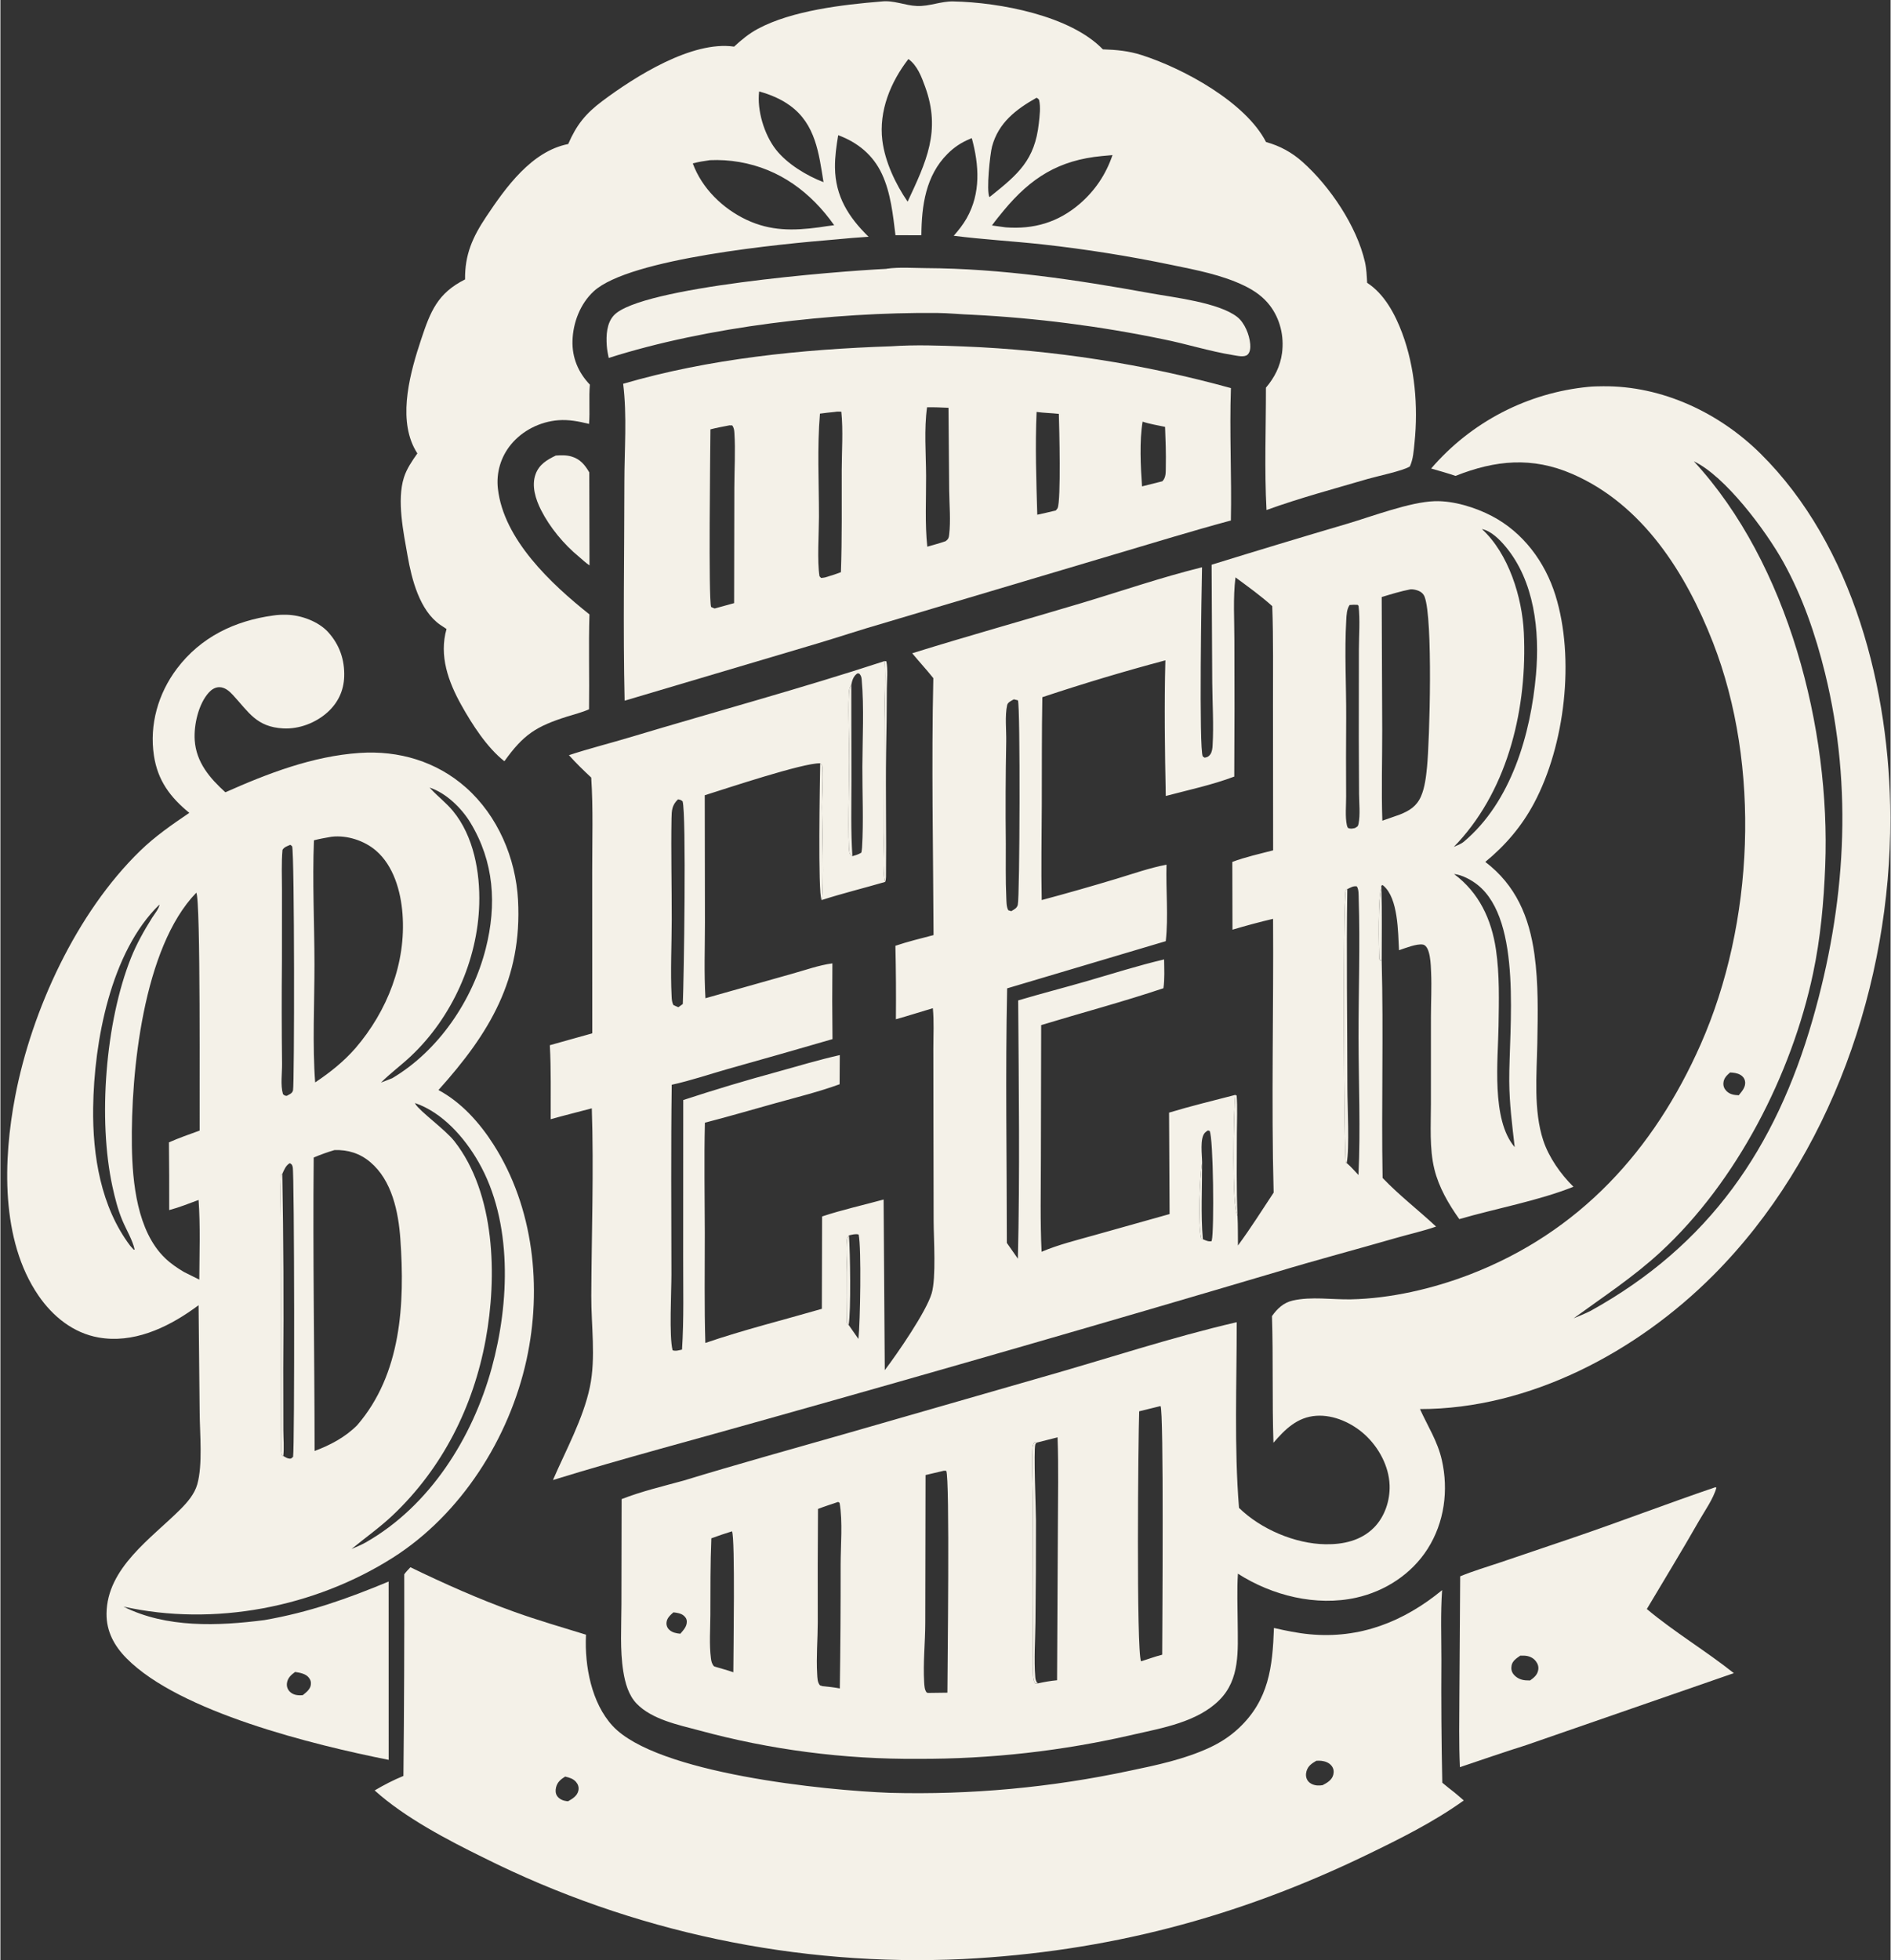 <?xml version="1.0" encoding="UTF-8" standalone="no"?><svg xmlns="http://www.w3.org/2000/svg" xmlns:xlink="http://www.w3.org/1999/xlink" fill="#000000" height="938" preserveAspectRatio="xMidYMid meet" version="1" viewBox="71.1 43.5 905.0 938.4" width="905" zoomAndPan="magnify"><rect x="71.1" y="43.5" width="905.0" height="938.4" fill="#333333" stroke="none"/><g id="change1_1"><path d="M494.486 359.973L495.287 360.122C496.121 364.188 495.541 369.099 495.519 373.282Q495.477 388.465 495.164 403.645C494.896 423.522 495.33 443.406 495.113 463.28C495.104 464.11 495.012 464.955 494.681 465.724C493.253 460.895 494.202 447.896 494.206 442.274L494.312 388.279C494.37 378.904 494.98 369.322 494.486 359.973Z" fill="#f4f1e8"/></g><g id="change1_2"><path d="M337.024 261.592C339.597 261.435 342.044 261.318 344.553 262.064C348.672 263.288 350.973 266.056 353.044 269.659L353.153 314.183C351.378 312.982 349.775 311.472 348.148 310.078C340.893 304.119 334.177 296.04 329.935 287.647C327.357 282.548 325.289 276.098 327.345 270.498C329.059 265.83 332.797 263.621 337.024 261.592Z" fill="#f4f1e8"/></g><g id="change1_3"><path d="M495.188 172.22C495.343 172.188 495.495 172.148 495.652 172.126C501.564 171.309 508.275 171.827 514.248 171.859C550.42 172.054 586.078 177.407 621.581 183.855C632.848 185.902 654.414 188.313 663.268 195.234C666.836 198.024 669.137 203.828 669.495 208.239C669.629 209.889 669.528 212.192 668.149 213.356C666.607 214.659 663.245 213.82 661.351 213.517C649.996 211.7 638.818 208.081 627.504 205.85Q605.028 201.199 582.263 198.28Q559.498 195.361 536.576 194.19C530.864 193.996 525.173 193.379 519.453 193.331C469.955 192.913 409.589 199.817 362.35 214.869C361.935 212.91 361.563 210.966 361.422 208.966C361.078 204.098 361.341 198.181 364.872 194.423C377.592 180.882 471.421 173.355 495.188 172.22Z" fill="#f4f1e8"/></g><g id="change1_4"><path d="M892.181 755.508L892.706 755.7C891.265 761.032 887.014 766.961 884.257 771.794C876.188 785.94 867.708 799.822 859.385 813.818C872.564 824.869 887.572 833.794 901.052 844.509L801.665 878.955C791.025 882.299 780.465 885.98 769.886 889.516C769.366 878.044 769.603 866.472 769.644 854.989L770.026 798.157C776.292 795.564 782.975 793.614 789.403 791.441L824.347 779.587C847.062 771.841 869.47 763.234 892.181 755.508ZM798.826 836.12C797.103 837.31 795.076 838.572 794.643 840.8C794.338 842.372 794.563 843.804 795.583 845.077C796.992 846.837 799.198 847.806 801.404 847.951C802.09 847.996 802.782 848 803.469 848.019C805.37 846.664 806.988 845.374 807.398 842.942C807.667 841.341 807.158 839.962 806.182 838.713C804.873 837.039 802.863 836.245 800.8 836.143C800.142 836.11 799.484 836.119 798.826 836.12Z" fill="#f4f1e8"/></g><g id="change1_5"><path d="M497.633 209.281C509.037 208.494 520.732 208.911 532.15 209.355Q548.384 209.994 564.555 211.565Q580.725 213.137 596.778 215.637Q612.832 218.136 628.715 221.556Q644.597 224.975 660.257 229.303C659.51 250.419 660.678 271.573 660.236 292.685C641.613 297.695 623.143 303.404 604.648 308.871L493.647 341.923C483.074 344.956 472.643 348.465 462.101 351.607L369.971 378.954C369.181 344.129 369.834 309.104 369.85 274.26C369.857 258.826 371.184 242.513 369.261 227.231C410.5 215.194 454.865 210.709 497.633 209.281ZM420.143 247.134C417.111 247.739 414.041 248.273 411.05 249.055C410.982 259.377 410.054 330.326 411.374 334.075C411.932 334.336 412.481 334.633 413.071 334.814L422.393 332.25L422.498 276.947C422.514 268.336 423.086 259.3 422.527 250.728C422.442 249.423 422.295 248.213 421.467 247.159L420.143 247.134ZM470.551 240.711C468.201 240.969 465.826 241.166 463.491 241.526C462.105 257.697 463.029 274.645 463.013 290.89C463.005 298.566 462.089 312.329 463.279 319.41L464.039 320.194C464.72 320.133 465.354 320.078 466.022 319.928C468.537 319.138 471.078 318.401 473.526 317.42C474.095 301.19 473.866 284.89 473.907 268.65C473.93 259.498 474.655 249.674 473.722 240.601C472.59 240.512 471.67 240.513 470.551 240.711ZM514.77 238.485C513.293 248.945 514.253 260.639 514.308 271.215C514.365 282.352 513.691 294.158 514.882 305.223C517.815 304.368 520.824 303.598 523.697 302.571C524.927 301.597 525.16 301.124 525.347 299.547C526.151 292.764 525.446 285.23 525.364 278.394L525.035 238.726C521.609 238.573 518.201 238.431 514.77 238.485ZM567.213 240.709C566.506 257.043 567.059 273.583 567.543 289.923C570.49 289.253 573.468 288.644 576.397 287.9C576.691 287.513 577.079 287.181 577.28 286.738C578.952 283.051 578.077 248.023 577.866 241.641C574.344 241.246 570.699 241.199 567.213 240.709ZM617.97 245.36C616.407 254.657 617.035 266.919 617.688 276.356L627.403 273.919C629.278 272.134 629.028 269.356 629.081 266.884C629.215 260.572 628.983 254.176 628.729 247.866C625.213 247.082 621.365 246.519 617.97 245.36Z" fill="#f4f1e8"/></g><g id="change1_6"><path d="M267.404 793.818C283.727 801.712 300.232 809.089 317.304 815.219C328.56 819.26 340.062 822.569 351.483 826.106C351.475 826.249 351.465 826.392 351.458 826.536C350.786 841.031 354.09 858.801 364.211 869.756C385.266 892.545 466.186 900.696 497.109 901.812Q511.552 902.196 525.993 901.723Q540.433 901.251 554.82 899.924Q569.207 898.597 583.491 896.42Q597.774 894.242 611.903 891.223C624.676 888.576 638.044 885.721 649.929 880.219C655.139 877.807 659.873 874.744 664.059 870.808C678.411 857.311 680.201 841.554 680.856 822.883C686.53 824.182 692.126 825.347 697.935 825.898C722.015 828.182 742.962 819.901 761.373 804.775C760.58 815.842 761.02 827.181 761.023 838.275Q760.833 867.62 761.453 896.959C763.324 898.582 765.314 900.082 767.258 901.616C768.784 902.859 770.255 904.173 771.743 905.461C757.329 915.808 741.103 923.862 725.17 931.563C663.101 961.566 600.757 977.929 531.885 981.395Q528.189 981.568 524.49 981.682Q520.791 981.796 517.091 981.851Q513.391 981.906 509.691 981.901Q505.99 981.897 502.29 981.834Q498.591 981.771 494.892 981.649Q491.194 981.527 487.498 981.346Q483.802 981.166 480.109 980.926Q476.416 980.686 472.728 980.387Q469.04 980.089 465.357 979.732Q461.673 979.375 457.996 978.958Q454.319 978.543 450.65 978.068Q446.98 977.594 443.318 977.061Q439.656 976.528 436.003 975.937Q432.35 975.346 428.707 974.696Q425.064 974.047 421.432 973.34Q417.8 972.633 414.179 971.867Q410.559 971.103 406.951 970.28Q403.343 969.457 399.749 968.577Q396.154 967.697 392.575 966.76Q388.995 965.823 385.43 964.829Q381.866 963.835 378.318 962.784Q374.77 961.733 371.239 960.626Q367.708 959.519 364.195 958.355Q360.682 957.192 357.188 955.973Q353.695 954.754 350.221 953.479Q346.747 952.205 343.293 950.875Q339.84 949.545 336.409 948.16Q332.977 946.776 329.568 945.336Q326.159 943.897 322.773 942.404Q319.387 940.911 316.026 939.363Q312.664 937.816 309.328 936.216Q305.992 934.615 302.681 932.962C285.315 924.446 264.691 913.68 250.286 900.658C254.682 898.062 259.328 895.643 264.06 893.725Q264.559 845.458 264.457 797.188C265.332 795.976 266.392 794.916 267.404 793.818ZM701.129 886.469C698.971 887.755 697.197 888.888 696.455 891.418C696.014 892.921 696.102 894.607 697.004 895.932C698.03 897.44 699.897 898.162 701.655 898.285C702.498 898.344 703.3 898.28 704.134 898.148C706.293 897.054 708.677 895.653 709.286 893.092C709.636 891.622 709.45 890.208 708.524 888.976C707.348 887.41 705.46 886.707 703.573 886.488C702.752 886.392 701.953 886.427 701.129 886.469ZM341.482 894.03C339.356 895.372 337.741 896.688 337.127 899.236C336.791 900.626 336.832 902.145 337.675 903.358C338.697 904.829 340.477 905.582 342.202 905.793C342.435 905.821 342.67 905.823 342.905 905.839C345.054 904.627 347.334 903.26 347.857 900.632C348.15 899.155 347.699 897.773 346.74 896.64C345.349 894.995 343.496 894.51 341.482 894.03Z" fill="#f4f1e8"/></g><g id="change1_7"><path d="M492.813 44.224C498.781 43.49 504.175 46.161 510.014 46.375C515.841 46.588 521.476 44.064 527.313 44.182C549.517 44.63 583.369 50.964 598.945 67.124C605.45 67.333 611.234 67.861 617.451 69.845C637.59 76.271 667.319 92.488 677.072 111.495C683.695 113.323 689.431 116.454 694.56 121.029C707.658 132.712 720.513 151.765 724.43 168.951C725.173 172.208 725.292 175.573 725.476 178.898C733.76 184.244 738.914 194.018 742.259 202.988C748.369 219.374 749.944 238.055 748.167 255.37C747.778 259.162 747.553 263.302 745.939 266.795C742.827 268.88 730.053 271.532 725.84 272.77C709.774 277.489 693.013 281.958 677.296 287.675C676.244 268.323 677.046 248.504 677.02 229.104C681.143 224.225 683.849 218.947 684.716 212.596C685.814 204.552 683.817 196.115 678.827 189.657C675.637 185.529 671.476 182.629 666.825 180.361C656.034 175.1 643.641 172.766 631.947 170.355Q601.266 163.958 570.116 160.511C555.955 158.955 541.672 158.175 527.545 156.378C529.845 153.747 531.983 151.077 533.713 148.028C540.566 135.952 539.719 122.6 536.192 109.635L535.823 109.785L535.212 110.043C531.106 111.752 527.723 114.003 524.58 117.144C514.104 127.617 512.159 141.961 512.045 156.127L499.647 156.109C498.435 146.276 497.406 135.967 493.205 126.876C488.968 117.709 481.577 111.685 472.223 108.219C471.376 113.344 470.624 118.497 470.687 123.705C470.854 137.507 477.158 147.443 486.76 156.847Q478.809 157.362 470.881 158.151C445.613 160.223 372.354 167.094 355.149 182.984C348.708 188.934 345.267 197.95 345.01 206.607C344.768 214.755 347.791 221.848 353.335 227.655C352.778 233.879 353.427 240.194 352.935 246.45C348.034 245.247 343.287 244.291 338.212 244.686C329.529 245.362 321.022 249.597 315.497 256.37Q315.05 256.914 314.631 257.48Q314.212 258.046 313.822 258.632Q313.431 259.218 313.071 259.823Q312.71 260.428 312.381 261.05Q312.051 261.672 311.753 262.31Q311.455 262.948 311.189 263.6Q310.923 264.252 310.69 264.917Q310.457 265.581 310.258 266.257Q310.059 266.932 309.894 267.617Q309.728 268.301 309.598 268.993Q309.467 269.685 309.371 270.383Q309.275 271.08 309.214 271.782Q309.153 272.483 309.127 273.187Q309.102 273.891 309.111 274.595Q309.121 275.299 309.165 276.002Q309.21 276.704 309.29 277.404C312.01 301.782 334.826 323.092 353.127 337.645C352.667 352.758 353.145 367.942 352.929 383.068C349.605 384.57 345.87 385.465 342.381 386.572C327.563 391.272 321.55 395.146 312.4 407.94C304.029 401.381 296.913 390.234 291.773 381.029C285.549 369.883 281.047 357.39 284.697 344.637Q283.168 343.657 281.673 342.625C271.762 335.736 268.02 320.774 266.059 309.622C264.103 298.502 260.832 283.06 264.294 272.124C265.64 267.875 268.202 264.181 270.74 260.574C270.138 259.626 269.58 258.683 269.08 257.676C261.486 242.406 267.477 221.23 272.535 206.016C276.991 192.613 280.338 183.924 293.574 177.271C293.416 165.429 297.189 156.998 303.711 147.232C313.08 133.205 325.421 115.901 342.956 112.457C346.94 103.265 351.305 97.861 359.324 91.859C375.083 80.063 402.28 62.894 422.378 65.826C425.921 62.547 429.503 59.595 433.772 57.3C450.027 48.561 474.528 45.714 492.813 44.224ZM410.819 120.181C408.019 120.562 405.341 121.014 402.599 121.715C406.967 133.653 416.912 143.341 428.332 148.724C439.812 154.135 450.686 153.999 462.992 152.345C465.423 151.997 467.863 151.582 470.304 151.322C459.138 135.546 444.135 124.373 424.891 121.065Q421.407 120.462 417.879 120.241Q414.351 120.019 410.819 120.181ZM505.841 71.761C497.332 82.751 491.609 96.622 493.363 110.744C494.629 120.939 499.694 131.656 505.466 140.045C514.357 120.941 521.548 106.231 513.864 85.077C512.109 80.246 510.145 74.891 505.841 71.761ZM598.518 118.205C577.898 120.144 564.52 128.541 551.443 144.329C549.518 146.654 547.604 148.986 545.842 151.438L552.388 152.343C565.828 153.371 577.528 149.962 587.798 141.139C595.206 134.775 600.419 126.98 603.554 117.754L598.518 118.205ZM434.371 87.276C433.295 96.334 436.784 107.911 442.398 115.1C447.747 121.951 457.179 127.656 465.192 130.704C462.978 116.897 461.377 102.957 449.214 94.091C444.754 90.84 439.666 88.738 434.371 87.276ZM567.158 90.312C557.331 95.879 549 102.216 545.898 113.588C544.909 117.211 543.07 134.83 544.616 137.861L545.27 137.391C558.412 126.862 566.364 120.14 568.283 102.531C568.676 98.929 569.253 94.796 568.386 91.254C567.947 90.78 567.78 90.535 567.158 90.312Z" fill="#f4f1e8"/></g><g id="change1_8"><path d="M201.756 338.168C203.877 337.828 206.015 337.767 208.16 337.813C215.053 337.96 223.417 341.028 228.06 346.175C233.515 352.222 235.978 359.445 235.702 367.491C235.474 374.155 232.759 379.916 227.803 384.419C222.15 389.555 214.136 392.634 206.506 392.226C193.745 391.543 190.046 384.504 182.464 376.269C180.732 374.389 178.576 372.456 175.851 372.488C173.873 372.512 172.216 373.602 170.918 375.021C165.918 380.492 163.641 390.627 164.137 397.896C164.859 408.459 171.323 416.019 178.813 422.807C199.172 413.744 220.626 405.5 243.065 403.968C261.781 402.689 279.868 407.997 294.02 420.551C309.213 434.029 317.858 454.314 318.932 474.422C320.954 512.276 305.295 538.147 280.834 565.351C291.854 571.269 300.518 580.997 307.177 591.41C326.423 621.505 330.551 659.96 322.996 694.505C314.796 732.001 291.676 768.505 258.99 789.237C221.471 813.036 173.396 822.309 130.03 812.662C150.554 822.995 175.379 821.96 197.548 819.104C218.991 815.359 236.954 808.977 256.981 800.658L256.995 886.03C221.367 878.938 156.897 863.197 131.43 837.354C125.614 831.453 121.822 824.511 121.913 815.997C122.147 794.111 143.335 780.026 157.26 766.102C160.608 762.755 164.018 758.813 165.341 754.179C168.031 744.754 166.576 729.829 166.5 719.73L165.981 668.373Q164.691 669.318 163.386 670.244C150.364 679.471 134.456 686.706 118.126 683.823C105.947 681.673 96.166 673.729 89.305 663.722C71.139 637.231 72.355 598.673 78.208 568.233C86.145 526.95 107.537 480.477 137.939 450.901C145.146 443.889 153.257 438.27 161.55 432.656C152.366 425.157 146.399 417.148 144.6 405.194C142.372 390.401 146.654 375.486 155.606 363.619C166.994 348.52 183.267 340.678 201.756 338.168ZM231.065 594.092C227.636 595.101 224.396 596.266 221.106 597.663C220.66 644.463 221.485 691.343 221.533 738.154C229.142 735.279 236.122 731.624 241.923 725.814C263.103 701.279 264.771 667.676 262.594 636.697C261.685 623.767 258.607 608.589 248.132 599.805C243.162 595.637 237.507 593.892 231.065 594.092ZM164.873 470.902C139.398 497.132 133.517 557.085 134.045 592.157C134.308 609.621 136.599 632.937 149.892 645.774C152.655 648.443 155.728 650.53 159.026 652.48L166.327 656.118C166.392 643.511 166.876 630.545 165.982 617.978C161.34 619.692 156.706 621.552 151.919 622.824Q151.974 606.614 151.796 590.405C156.589 588.27 161.562 586.557 166.49 584.763C166.354 572.406 167.047 473.146 164.873 470.902ZM229.266 444.158C226.558 444.628 223.88 445.093 221.219 445.792C220.434 465.515 221.454 485.503 221.466 505.256C221.477 522.973 220.453 544.411 221.804 561.702C228.981 556.901 235.409 551.8 241.114 545.284C256.349 527.511 265.404 504.574 263.617 480.981C262.8 470.201 259.371 457.962 250.853 450.677C245.335 445.959 237.124 443.266 229.821 444.072C229.635 444.093 229.451 444.13 229.266 444.158ZM269.577 571.568C269.657 571.734 269.723 571.909 269.819 572.066C272.003 575.657 284.104 584.305 288.443 589.828C308.094 614.845 308.979 654.697 303.449 684.814C297.556 716.91 282.753 746.375 258.942 768.925C252.75 774.789 245.796 779.672 239.216 785.072C241.458 784.089 243.8 783.185 245.927 781.974C276.603 764.571 297.136 731.926 306.344 698.377C314.877 667.291 316.429 628.493 300.018 599.817C293.307 588.09 282.703 576.035 269.577 571.568ZM147.252 476.546C123.846 499.276 115.928 542.205 115.507 573.822C115.201 596.764 119.188 621.263 133.25 639.925L134.983 641.838L135.365 641.662C134.313 637.041 131.394 632.264 129.538 627.865C127.372 622.731 125.936 617.05 124.751 611.614C117.75 579.482 121.361 532.788 133.611 502.113C136.291 495.401 139.875 489.013 143.718 482.908C144.66 481.413 147.249 478.201 147.252 476.546ZM276.581 420.545L277.188 421.203C280.601 424.865 284.57 427.868 287.788 431.768C297.708 443.795 300.779 461.103 300.363 476.284C299.624 503.266 287.259 530.689 267.573 549.188C262.962 553.522 257.785 557.312 253.32 561.778C255.116 561.085 256.933 560.426 258.706 559.68C280.871 546.571 297.199 522.391 303.471 497.643C308.805 476.596 307.506 456.1 296.091 437.292C291.862 430.325 284.458 423.11 276.581 420.545ZM206.073 605.476Q206.893 652.228 206.511 698.986L206.562 728.055C206.573 732.061 206.998 736.605 206.54 740.566C207.53 741.137 208.405 741.721 209.572 741.829C210.43 741.909 210.619 741.464 211.233 740.95C212.001 736.258 211.874 605.131 211.05 602.205C210.725 601.052 210.647 600.906 209.648 600.367C207.747 601.403 206.935 603.596 206.073 605.476ZM209.938 447.947C208.498 448.564 206.999 448.964 206.166 450.378C205.596 456.694 205.912 463.212 205.907 469.552L205.89 503.63Q205.654 528.171 205.948 552.71C206.002 557.212 205.122 562.975 206.382 567.283C207.126 567.981 207.168 568.012 208.179 568.14C209.464 567.397 210.837 567.039 211.211 565.463C211.886 562.626 211.956 452.688 210.776 448.669L209.938 447.947ZM206.54 740.566C206.998 736.605 206.573 732.061 206.562 728.055L206.511 698.986Q206.893 652.228 206.073 605.476L205.36 605.989C204.973 613.231 205.256 620.594 205.283 627.848L205.393 666.126L205.458 719.158C205.497 725.078 205.245 731.047 205.452 736.959C205.496 738.22 205.496 739.54 206.166 740.643L206.54 740.566ZM212.2 843.943C210.287 845.324 208.628 846.805 208.298 849.276C208.098 850.776 208.532 852.212 209.592 853.306C211.157 854.921 213.307 855.238 215.442 855.076C215.59 855.065 215.738 855.05 215.885 855.036C217.448 853.763 219.412 852.314 219.716 850.154C219.919 848.71 219.621 847.729 218.715 846.594C217.242 844.747 214.374 844.281 212.2 843.943Z" fill="#f4f1e8"/></g><g id="change1_9"><path d="M206.54 740.566L206.166 740.643C205.496 739.54 205.496 738.22 205.452 736.959C205.245 731.047 205.497 725.078 205.458 719.158L205.393 666.126L205.283 627.848C205.256 620.594 204.973 613.231 205.36 605.989L206.073 605.476Q206.893 652.228 206.511 698.986L206.562 728.055C206.573 732.061 206.998 736.605 206.54 740.566Z" fill="#f4f1e8"/></g><g id="change1_10"><path d="M831.429 228.705C833.756 228.474 836.087 228.447 838.424 228.425C866.606 228.159 893.92 240.987 913.796 260.651C958.367 304.749 975.813 373.958 975.958 434.933C976.147 514.077 947.611 597.509 891.091 654.136C854.662 690.634 803.376 718.092 750.772 718.088C754.5 726.314 759.184 733.453 761.23 742.45C764.527 756.952 762.466 772.388 754.427 785.021C746.759 797.072 734.091 805.303 720.242 808.385C701.07 812.65 679.963 807.384 663.605 796.896C663.098 804.788 663.452 812.696 663.495 820.598C663.566 833.661 664.715 847.459 654.678 857.443C644.162 867.903 627.6 870.725 613.652 873.9Q600.978 876.844 588.155 879.049Q575.332 881.254 562.403 882.712Q549.474 884.17 536.482 884.877Q523.49 885.584 510.479 885.537Q503.842 885.587 497.208 885.41Q490.573 885.233 483.949 884.83Q477.324 884.426 470.717 883.796Q464.11 883.166 457.529 882.311Q450.947 881.455 444.399 880.375Q437.85 879.295 431.343 877.992Q424.835 876.688 418.376 875.163Q411.916 873.638 405.513 871.893C395.688 869.275 383.08 866.693 375.763 859.154C371.831 855.104 370.228 849.225 369.347 843.784C367.661 833.381 368.43 822.258 368.443 811.716L368.533 761.191C378.002 757.486 388.313 755.043 398.125 752.35C424.204 744.381 450.543 737.112 476.76 729.602L569.709 702.861C600.348 694.184 632.244 683.595 663.034 676.498C663.058 705.971 661.762 735.983 664.124 765.381C674.517 775.562 690.941 782.582 705.502 782.809C713.967 782.941 722.487 781.107 728.674 774.907C733.916 769.655 736.492 761.85 736.228 754.493C735.902 745.415 731.025 736.411 724.391 730.349C718.283 724.768 709.49 720.72 701.088 721.307C691.995 721.943 686.2 727.752 680.62 734.218C679.954 713.986 680.55 693.799 679.913 673.575C682.445 669.994 685.426 667.162 689.809 666.147C698.676 664.095 708.668 665.738 717.738 665.552C736.69 665.165 756.896 660.482 774.545 653.694C827.13 633.469 862.801 594.154 885.203 543.404C910.701 485.639 914.087 410.148 891.053 351.083C878.128 317.94 857.471 285.058 823.7 270.408C804.476 262.068 786.902 263.761 767.805 271.334C763.958 270.02 760.025 268.939 756.123 267.799Q757.008 266.768 757.918 265.759Q758.828 264.75 759.761 263.763Q760.695 262.775 761.651 261.811Q762.608 260.846 763.588 259.905Q764.567 258.963 765.569 258.045Q766.571 257.127 767.594 256.234Q768.618 255.34 769.662 254.471Q770.707 253.602 771.772 252.758Q772.837 251.915 773.922 251.097Q775.006 250.279 776.11 249.487Q777.215 248.695 778.337 247.93Q779.46 247.164 780.6 246.426Q781.741 245.688 782.899 244.977Q784.057 244.266 785.232 243.583Q786.406 242.9 787.597 242.246Q788.787 241.591 789.993 240.965Q791.199 240.339 792.42 239.742Q793.64 239.145 794.874 238.577Q796.109 238.01 797.356 237.472Q798.604 236.934 799.864 236.426Q801.124 235.918 802.396 235.44Q803.668 234.962 804.951 234.515Q806.234 234.067 807.527 233.651Q808.82 233.234 810.123 232.849Q811.426 232.463 812.738 232.109Q814.05 231.755 815.369 231.432Q816.689 231.109 818.016 230.818Q819.344 230.527 820.677 230.267Q822.011 230.008 823.35 229.781Q824.69 229.553 826.034 229.358Q827.379 229.162 828.728 228.999Q830.077 228.836 831.429 228.705ZM881.901 264.357C927.115 313.295 947.355 392.532 944.795 457.994C944.117 475.341 942.558 492.628 938.955 509.629C928.727 557.892 902.435 609.219 865.954 642.894C852.92 654.925 838.605 664.257 824.345 674.635C827.114 673.504 829.86 672.382 832.534 671.037C889.26 639.606 921.1 593.149 938.792 531.561C954.44 477.086 958.299 420.978 944.688 365.662C940.179 347.337 933.909 329.095 924.723 312.556C916.374 297.522 896.898 271.432 881.901 264.357ZM626.543 716.647L616.335 719.154C615.864 731.488 614.907 833.668 617.223 838.857C620.574 837.796 623.952 836.56 627.351 835.684C627.383 822.845 628.178 718.333 626.543 716.647ZM577.256 731.619Q572.275 732.917 567.276 734.144C567.052 734.425 566.701 734.642 566.605 734.988C565.735 738.11 566.902 766.233 566.912 771.462Q566.949 795.887 566.659 820.31C566.57 828.946 565.898 837.998 566.598 846.583C566.671 847.473 566.909 848.126 567.288 848.924L567.902 849.389C570.946 848.716 573.914 848.201 577.018 847.911L577.404 774.687C577.43 760.359 577.775 745.936 577.256 731.619ZM522.857 747.601L514.051 749.672L513.912 820.436C513.891 829.817 512.824 839.486 513.379 848.822C513.47 850.355 513.54 852.693 514.667 853.852L515.396 853.981L524.511 853.863C524.536 842.129 525.725 750.882 523.952 747.649L522.857 747.601ZM472.203 762.543C468.982 763.635 465.721 764.668 462.553 765.903Q462.339 793.003 462.44 820.103C462.423 828.315 461.671 836.714 462.158 844.889C462.273 846.805 462.233 848.882 463.504 850.361L464.724 850.747C467.502 851.025 470.257 851.285 472.998 851.832Q473.428 822.199 473.389 792.562C473.407 783.339 474.438 771.958 472.899 763.006L472.203 762.543ZM421.381 776.617C418.048 777.65 414.764 778.747 411.493 779.963C410.974 792.158 411.066 804.376 411.021 816.579C410.996 823.354 410.422 830.764 411.296 837.461C411.489 838.941 411.756 840.094 412.765 841.236L413.666 841.543C416.441 842.376 419.293 843.117 422.021 844.085C422.033 835.077 422.948 779.823 421.381 776.617ZM567.902 849.389L567.288 848.924C566.909 848.126 566.671 847.473 566.598 846.583C565.898 837.998 566.57 828.946 566.659 820.31Q566.949 795.887 566.912 771.462C566.902 766.233 565.735 738.11 566.605 734.988C566.701 734.642 567.052 734.425 567.276 734.144L566.274 733.931C565.17 735.193 565.252 736.371 565.171 738.043C564.843 744.794 565.264 751.621 565.346 758.381C565.464 768.105 565.392 777.836 565.377 787.56Q565.266 808.626 565.424 829.691C565.476 834.94 565.182 840.37 565.529 845.588C565.621 846.974 565.752 848.244 566.506 849.439C566.94 849.454 567.502 849.56 567.902 849.389ZM899.254 556.94C897.654 558.348 896.29 559.605 896.06 561.843C895.905 563.348 896.403 564.663 897.443 565.748C899.076 567.453 901.143 567.77 903.403 567.852C904.977 565.89 906.958 563.749 906.373 561C906.088 559.665 905.235 558.644 904.051 558.011C902.536 557.201 900.939 557.028 899.254 556.94ZM393.332 815.406C391.79 816.776 390.198 818.139 390.013 820.339Q389.994 820.571 390 820.804Q390.007 821.036 390.04 821.267Q390.072 821.497 390.13 821.723Q390.188 821.948 390.271 822.165Q390.354 822.383 390.461 822.59Q390.568 822.797 390.697 822.99Q390.826 823.184 390.976 823.362Q391.126 823.54 391.295 823.7C392.751 825.098 394.716 825.464 396.643 825.639C398.105 823.942 399.792 822.226 399.745 819.826C399.719 818.519 399.12 817.674 398.141 816.876C396.939 815.896 394.831 815.541 393.332 815.406Z" fill="#f4f1e8"/></g><g id="change1_11"><path d="M567.902 849.389C567.502 849.56 566.94 849.454 566.506 849.439C565.752 848.244 565.621 846.974 565.529 845.588C565.182 840.37 565.476 834.94 565.424 829.691Q565.266 808.626 565.377 787.56C565.392 777.836 565.464 768.105 565.346 758.381C565.264 751.621 564.843 744.794 565.171 738.043C565.252 736.371 565.17 735.193 566.274 733.931L567.276 734.144C567.052 734.425 566.701 734.642 566.605 734.988C565.735 738.11 566.902 766.233 566.912 771.462Q566.949 795.887 566.659 820.31C566.57 828.946 565.898 837.998 566.598 846.583C566.671 847.473 566.909 848.126 567.288 848.924L567.902 849.389Z" fill="#f4f1e8"/></g><g id="change1_12"><path d="M651.012 313.866Q683.525 303.792 716.175 294.173C728.037 290.651 745.9 283.843 757.758 283.443C766.748 283.14 777.278 286.412 785.181 290.541C800.162 298.369 810.651 312.515 815.628 328.488C825.065 358.772 820.168 400.279 805.4 428.002C799.506 439.069 791.709 448.204 782.05 456.137C796.687 467.291 803.089 482.456 805.575 500.387C807.523 514.442 807.213 528.841 806.948 543C806.671 557.826 805.074 575.157 809.788 589.45C812.477 597.602 818.169 605.674 824.252 611.657C807.574 618.337 787.092 622.065 769.602 627.147C764.439 619.88 759.812 611.965 757.666 603.227C755.236 593.338 756.014 582.151 756.007 572.015L756.019 530.088C756.036 523.068 756.416 516.017 756.097 509.003C755.955 505.893 755.864 496.412 752.195 495.714C749.302 495.164 743.595 497.456 740.735 498.414C740.25 489.804 740.385 473.573 733.28 467.533C733.133 467.408 732.964 467.311 732.807 467.2L732.261 467.567L732.3 468.865C732.658 480.367 732.423 491.85 732.444 503.353C733.345 538.057 732.276 572.738 732.874 607.435C740.948 615.896 749.991 622.772 758.478 630.723C752.202 632.905 745.493 634.381 739.095 636.23C720.21 641.688 701.151 646.713 682.343 652.399Q560.69 688.461 438.532 722.772C404.248 732.514 369.716 741.548 335.658 752.056C341.803 737.806 350.169 722.704 353.34 707.496C356.263 693.478 353.943 678.101 354.008 663.843C354.146 634.001 355.25 603.926 354.253 574.114C347.697 575.874 341.112 577.463 334.577 579.317C334.52 567.544 334.805 555.643 334.158 543.895L354.48 538.194L354.445 460.981C354.423 445.984 354.956 430.721 353.979 415.759C350.27 412.293 346.691 408.83 343.309 405.035C353.03 401.827 363.063 399.32 372.878 396.372C413.392 384.201 454.285 373.139 494.486 359.973C494.98 369.322 494.37 378.904 494.312 388.279L494.206 442.274C494.202 447.896 493.253 460.895 494.681 465.724C484.569 468.675 474.273 471.192 464.251 474.419C462.463 470.702 463.471 417.597 463.602 408.918C455.347 408.724 419.196 420.826 408.332 424.221L408.424 485.153C408.419 497.185 407.948 509.406 408.665 521.404L450.286 509.648C456.454 507.938 463.099 505.533 469.45 504.712Q469.27 522.844 469.495 540.975Q444.474 548.251 419.381 555.276C410.474 557.808 401.571 560.856 392.527 562.827C392.096 593.124 392.36 623.463 392.377 653.764C392.382 662.002 391.22 683.285 392.938 689.939C394.508 690.46 395.838 689.928 397.447 689.623C398.398 674.951 397.969 660.054 398.008 645.346L398.037 570.141Q420.492 562.768 443.298 556.566C453.15 553.818 463.012 550.875 472.988 548.617L472.896 562.581C463.046 566.173 452.718 568.722 442.615 571.525C431.222 574.687 419.852 578.041 408.403 580.985C407.978 598.539 408.331 616.153 408.356 633.713C408.381 651.262 408.076 668.898 408.616 686.434C426.99 680.137 445.773 675.501 464.405 670.097L464.513 625.873C474.146 622.665 484.175 620.462 493.967 617.768L494.527 699.46C500.495 691.597 514.422 671.452 516.997 662.648C519.175 655.198 517.947 636.614 517.919 628.147L517.826 580.46L517.782 545.519C517.775 539.136 518.158 532.51 517.542 526.173C511.642 527.895 505.77 529.826 499.853 531.465Q500.017 513.874 499.617 496.286C505.606 494.266 511.766 492.774 517.878 491.174C517.71 450.224 516.847 409.098 517.771 368.164C514.523 364.08 510.974 360.275 507.664 356.249C534.624 347.851 561.787 340.292 588.826 332.188C607.911 326.468 627.096 319.836 646.429 315.083C646.204 324.902 644.877 402.206 646.782 405.638L647.673 406.242C648.909 406 649.526 405.786 650.315 404.744C651.231 403.535 651.397 401.872 651.483 400.413C652.062 390.519 651.398 380.226 651.314 370.295L651.012 313.866ZM662.441 319.915C661.204 329.712 661.934 340.452 661.914 350.335Q662.059 382.812 661.854 415.288C651.355 419.263 639.915 421.696 629.065 424.573C628.63 403.012 628.315 381.182 628.877 359.63Q599.154 367.557 569.969 377.282C569.647 394.452 569.77 411.653 569.701 428.826C569.641 444.008 569.34 459.222 569.667 474.4Q587.652 469.588 605.474 464.202C613.359 461.822 621.314 459.001 629.412 457.462C629.059 469.527 630.38 482.125 629.059 494.079L553.11 516.671C552.246 557.235 552.963 597.948 552.965 638.527L558.255 646.094C559.228 604.966 558.686 563.592 558.393 522.448C569.387 519.18 580.518 516.328 591.539 513.14C603.732 509.613 615.908 505.713 628.268 502.824C628.309 507.381 628.601 512.098 627.934 516.612C608.698 523.078 588.833 528.355 569.406 534.26L569.266 598.501C569.259 613.211 568.895 628.089 569.604 642.777C577.688 639.353 586.588 637.179 595.027 634.798L630.893 624.723L630.639 576.166C641.105 572.995 651.791 570.433 662.373 567.673C661.485 575.321 660.586 621.18 663.406 625.636C663.658 630.322 663.555 635.085 663.622 639.782C669.653 631.593 675.109 622.95 680.708 614.462C679.561 570.833 680.733 527.04 680.436 483.387Q670.64 485.705 660.996 488.589L660.923 456.141C667.214 453.774 673.962 452.294 680.461 450.602L680.403 381.476C680.373 365.565 680.623 349.584 680.044 333.685C674.609 328.757 668.343 324.294 662.441 319.915ZM746.266 325.635C741.557 326.54 737.025 327.941 732.444 329.331L732.698 393.013C732.72 407.444 732.261 421.998 732.757 436.409L741.074 433.493C745.721 431.64 749.173 429.536 751.271 424.741C753.09 420.584 753.701 415.264 754.143 410.78C755.418 397.831 757.025 339.784 752.993 329.217C752.414 327.699 751.167 326.711 749.66 326.193C748.561 325.815 747.423 325.582 746.266 325.635ZM780.423 296.784C793.239 308.53 799.694 329.45 800.5 346.345C802.189 381.693 793.38 420.294 769.011 446.808Q768.018 447.89 766.98 448.929C768.617 448.215 770.418 447.587 771.796 446.439C794.459 427.395 803.799 394.996 806.324 366.36C808.153 345.609 805.6 321.8 791.765 305.199C788.946 301.816 784.857 297.676 780.423 296.784ZM715.982 469.17C715.488 500.915 715.992 532.727 716.021 564.486C716.029 572.966 717.095 593.259 715.687 600.315C717.686 601.95 719.524 604.169 721.329 606.036C722.348 584.254 721.395 562.074 721.361 540.25C721.326 518.111 722.154 495.795 721.431 473.688C721.375 471.956 721.517 469.258 720.532 467.861C718.889 467.507 717.433 468.489 715.982 469.17ZM767.084 461.93C779.048 470.828 785.026 483.625 787.155 498.138C788.931 510.242 788.57 522.543 788.39 534.74C788.152 550.846 784.829 579.579 796.123 592.681C794.913 582.103 793.573 571.789 793.511 561.112C793.363 535.889 799.936 484.341 778.377 467.134C775.438 464.789 770.928 462.315 767.084 461.93ZM717.077 333.143C715.701 335.163 715.62 337.845 715.481 340.231C714.583 355.707 715.516 371.593 715.446 387.14Q715.308 405.948 715.417 424.756C715.448 428.943 714.897 434.361 715.743 438.426C715.899 439.175 715.986 439.275 716.284 439.87C717.651 440.427 718.155 440.196 719.583 439.948C720.708 439.261 721.076 439.275 721.351 437.92C722.237 433.56 721.638 428.015 721.607 423.533L721.479 396.037L721.526 354.505C721.542 347.623 722.142 340.386 721.366 333.565L720.937 333.072C719.594 332.984 718.416 333.003 717.077 333.143ZM556.316 378.305C555.189 378.958 553.425 379.691 553.119 381.063C551.972 386.204 552.781 393.17 552.672 398.485Q552.21 422.923 552.475 447.364C552.523 455.95 552.302 464.65 552.708 473.223C552.798 475.118 552.717 477.605 553.666 479.273L555.076 479.733C556.449 478.854 557.766 478.383 558.21 476.684C559.169 473.013 559.464 381.829 558.277 378.777L556.316 378.305ZM395.515 426.185C392.624 428.971 392.491 431.453 392.423 435.303C392.135 451.417 392.553 467.582 392.525 483.703C392.504 495.895 391.856 508.37 392.475 520.535C392.55 521.993 392.619 523.304 393.295 524.631C394.099 525.024 394.881 525.397 395.725 525.696L397.828 524.161C398.336 513.005 399.571 432.953 397.723 427.125C396.962 426.454 396.509 426.342 395.515 426.185ZM478.498 371.378L478.556 417.221C478.559 429.248 478.229 441.374 479.019 453.376C480.583 452.943 481.922 452.563 483.305 451.701C483.458 450.888 483.593 450.135 483.642 449.308C484.406 436.602 483.754 423.364 483.798 410.598C483.845 397.054 484.676 382.273 483.471 368.832C483.357 367.568 483.147 366.897 482.302 365.966C481.52 365.929 481.547 365.76 481.057 366.146C479.434 367.423 478.854 369.444 478.498 371.378ZM646.462 599.979C646.505 612.066 645.773 624.765 646.813 636.773C648.215 637.348 649.412 638.01 650.965 637.723C651.013 637.573 651.071 637.425 651.11 637.272C652.262 632.755 651.893 588.06 650.05 584.898L649.214 584.709C648.716 585.042 648.202 585.351 647.789 585.798C645.3 588.492 646.453 596.456 646.462 599.979ZM477.355 634.921C477.974 642.585 478.397 671.137 477.224 677.803L481.908 684.499C482.769 676.731 483.396 640.92 482.011 634.521C480.477 634.093 478.901 634.618 477.355 634.921ZM715.687 600.315C717.095 593.259 716.029 572.966 716.021 564.486C715.992 532.727 715.488 500.915 715.982 469.17L715.209 469.667C713.681 477.585 714.342 598.142 715.347 600.257L715.687 600.315ZM479.019 453.376C478.229 441.374 478.559 429.248 478.556 417.221L478.498 371.378C477.502 372.919 477.384 374.03 477.315 375.849C476.91 386.483 477.5 397.295 477.498 407.955C477.497 414.733 476.663 447.939 477.634 451.646C477.864 452.523 478.263 452.943 479.019 453.376ZM463.602 408.918C463.471 417.597 462.463 470.702 464.251 474.419C465.638 469.623 464.518 437.016 464.522 430.056C464.527 423.796 465.105 417.242 464.734 411.028C464.658 409.741 464.529 409.76 463.602 408.918ZM477.224 677.803C478.397 671.137 477.974 642.585 477.355 634.921C476.78 635.664 476.469 636.185 476.368 637.143C475.848 642.066 476.397 647.46 476.461 652.446Q476.549 664.609 476.395 676.772C476.946 677.687 476.617 677.394 477.224 677.803ZM732.444 503.353C732.423 491.85 732.658 480.367 732.3 468.865C730.644 471.64 730.962 497.844 731.332 502.749L731.743 503.292L732.444 503.353ZM646.462 599.979C645.271 607.27 644.331 629.884 646.073 636.658L646.813 636.773C645.773 624.765 646.505 612.066 646.462 599.979Z" fill="#f4f1e8"/></g><g id="change1_13"><path d="M646.462 599.979C646.505 612.066 645.773 624.765 646.813 636.773L646.073 636.658C644.331 629.884 645.271 607.27 646.462 599.979Z" fill="#f4f1e8"/></g><g id="change1_14"><path d="M732.444 503.353L731.743 503.292L731.332 502.749C730.962 497.844 730.644 471.64 732.3 468.865C732.658 480.367 732.423 491.85 732.444 503.353Z" fill="#f4f1e8"/></g><g id="change1_15"><path d="M477.224 677.803C476.617 677.394 476.946 677.687 476.395 676.772Q476.549 664.609 476.461 652.446C476.397 647.46 475.848 642.066 476.368 637.143C476.469 636.185 476.78 635.664 477.355 634.921C477.974 642.585 478.397 671.137 477.224 677.803Z" fill="#f4f1e8"/></g><g id="change1_16"><path d="M463.602 408.918C464.529 409.76 464.658 409.741 464.734 411.028C465.105 417.242 464.527 423.796 464.522 430.056C464.518 437.016 465.638 469.623 464.251 474.419C462.463 470.702 463.471 417.597 463.602 408.918Z" fill="#f4f1e8"/></g><g id="change1_17"><path d="M479.019 453.376C478.263 452.943 477.864 452.523 477.634 451.646C476.663 447.939 477.497 414.733 477.498 407.955C477.5 397.295 476.91 386.483 477.315 375.849C477.384 374.03 477.502 372.919 478.498 371.378L478.556 417.221C478.559 429.248 478.229 441.374 479.019 453.376Z" fill="#f4f1e8"/></g><g id="change1_18"><path d="M715.687 600.315L715.347 600.257C714.342 598.142 713.681 477.585 715.209 469.667L715.982 469.17C715.488 500.915 715.992 532.727 716.021 564.486C716.029 572.966 717.095 593.259 715.687 600.315Z" fill="#f4f1e8"/></g><g id="change1_19"><path d="M662.373 567.673L662.994 567.992C663.453 573.876 663.112 579.989 663.1 585.897C663.074 599.128 662.853 612.415 663.406 625.636C660.586 621.18 661.485 575.321 662.373 567.673Z" fill="#f4f1e8"/></g></svg>